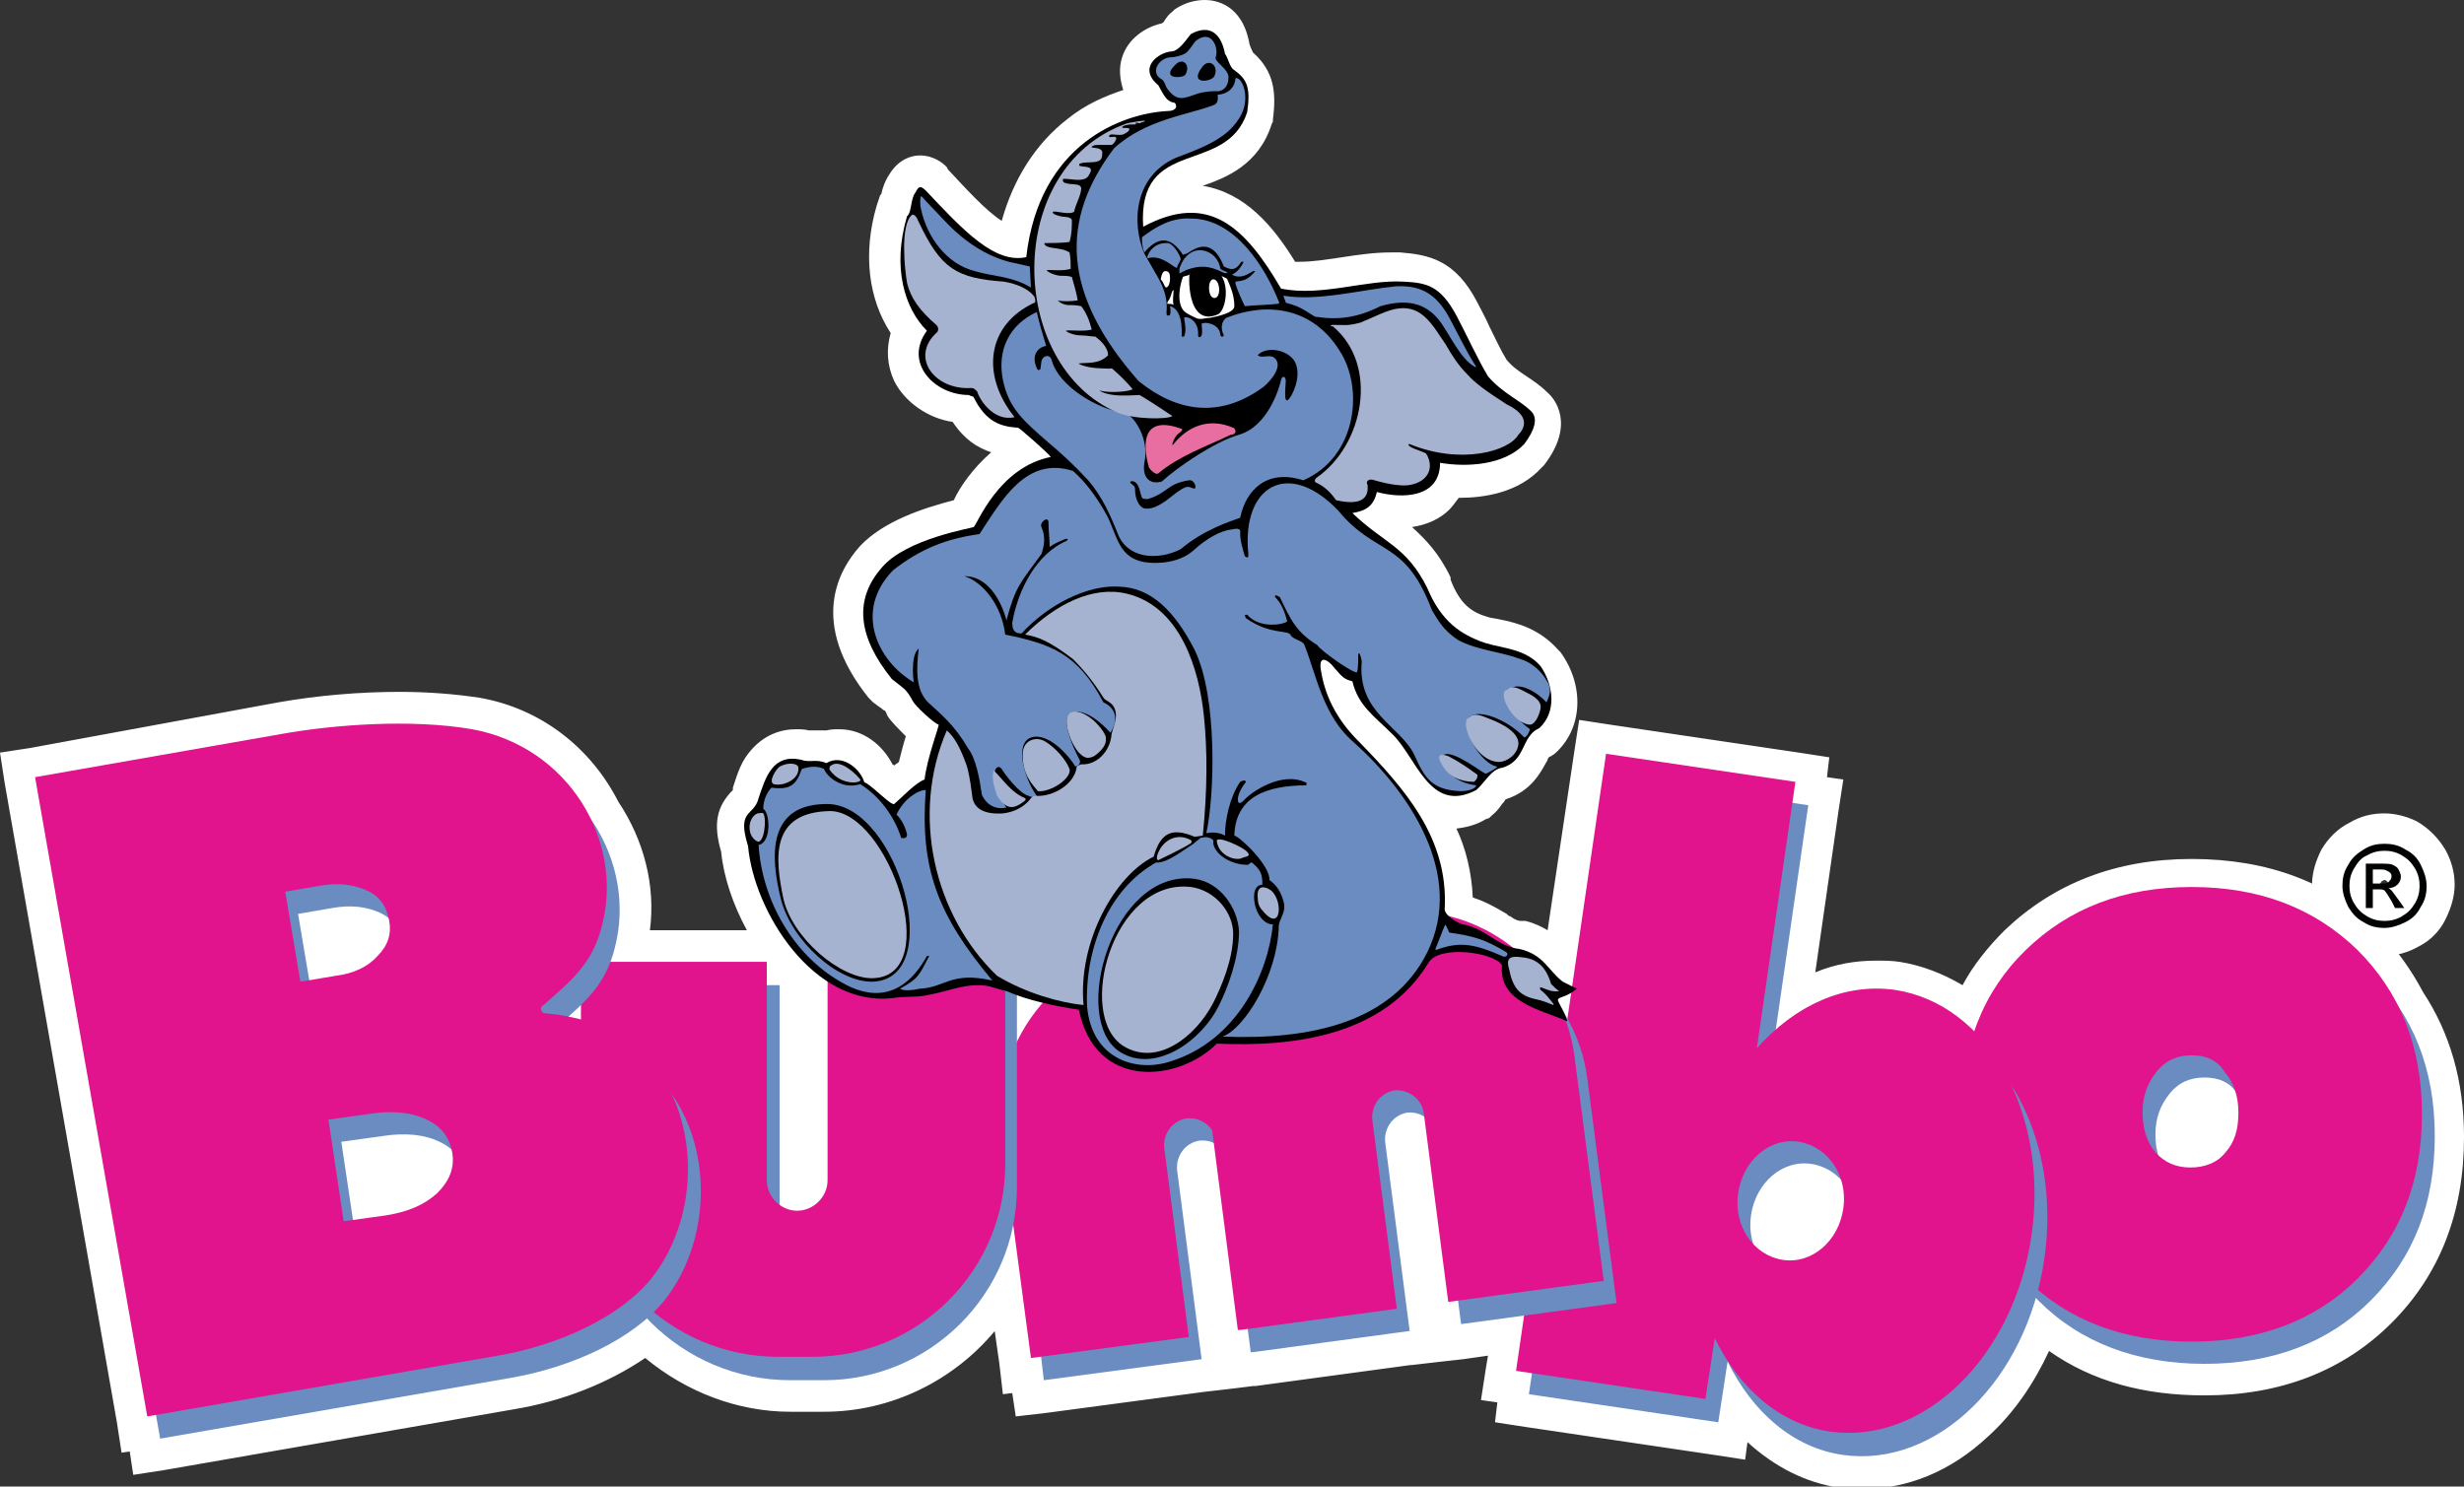 <?xml version="1.0" encoding="utf-8"?>
<!-- Generator: Adobe Illustrator 20.0.0, SVG Export Plug-In . SVG Version: 6.00 Build 0)  -->
<svg version="1.1" id="Layer_1" xmlns="http://www.w3.org/2000/svg" xmlns:xlink="http://www.w3.org/1999/xlink" x="0px" y="0px"
	 viewBox="0 0 210.8 127.2" style="enable-background:new 0 0 210.8 127.2;" xml:space="preserve">
<rect x="0" y="0" width="210.8" height="127.2" fill="#333333" stroke="none"/>
<style type="text/css">
	.st0{fill:#FFFFFF;}
	.st1{fill:#6A8CC0;}
	.st2{fill:#E1138D;}
	.st3{fill:#A6B3D0;}
	.st4{fill:#E86DA1;}
	.st5{fill:#010202;}
</style>
<g>
	<g>
		<g>
			<path class="st0" d="M159.4,125.8c-0.6,0-1.2,0-1.8-0.1c-3.5-0.5-6.6-2.5-8.9-5.6l-0.4,2.9l-18.8-2.8l0.2-1.7l-1.4-0.2l0.6-4.2
				l-5.1,0.7l-0.3-2l-0.8,0.1l-2.2-16.4c0,0,0,0,0,0c-0.5,0.1-0.8,0.5-0.8,1l2.3,17.5l-1.4,0.2l-14.7,1.9l-0.3-2l-0.8,0.1L102.6,99
				c-0.4,0.1-0.7,0.5-0.6,1l2.3,17.5l-16.1,2.1l-0.3-2l-0.8,0.1l-1-7.5c-3.1,5.5-9,9.1-15.5,9.1h-2.9c-4.6,0-9-1.8-12.4-4.9
				c-2.9,2.3-7.1,4-11.6,4.8l-31.2,5.5l-0.3-2l-0.7,0.1L1.5,65.5l22.4-4c1.9-0.3,5.7-0.9,10.2-0.9c2.4,0,4.7,0.2,6.6,0.5
				c4.9,0.9,8.9,3.9,11.1,8.3c2.4,3.4,3.2,7.7,2.3,11.6H66c-1.8-2.7-2.9-5.8-3.2-8.3c-0.7-2.3-0.3-3.2,0.6-4.2
				c0.2-0.2,0.3-0.3,0.3-0.5l0-0.1l0-0.2c0.6-1.7,1.4-4.2,4.2-4.2c0.3,0,0.6,0,0.9,0.1l0.1,0l0.1,0c0,0,0.1,0,0.2,0
				c0.1,0,0.2,0,0.2,0c0.1,0,0.3,0,0.4,0c0.2,0,0.5,0,0.7,0.1c0.3-0.1,0.6-0.2,1-0.2c1.5,0,2.9,1.2,3.4,2.4c0.3,0.2,0.7,0.5,1,0.8
				c0.1,0.1,0.2,0.2,0.3,0.2c0.5-0.4,1-0.9,1.5-1.3c0.2-1,0.5-2.1,0.8-2.9c0-0.1,0.1-0.2,0.1-0.4c-0.8-0.6-1.7-1.5-1.9-2
				c-0.3-0.6-0.4-0.7-0.9-1c-0.2-0.1-0.4-0.3-0.6-0.5L75.4,59l-0.1-0.1c-4.2-5.3-2.7-9.1-0.7-11.3c2-2.2,6.3-3.3,7.9-3.7
				c0,0,0,0,0-0.1c0.6-1.2,2.1-3.9,4.9-5.3c-0.3-0.3-0.7-0.6-0.9-0.8c-1.5-0.2-3-0.7-4.2-2.8c-2-0.1-3.8-1.3-4.7-2.9
				c-0.6-1.2-0.6-2.5,0-3.7c-1.2-1.6-2.9-5-1.4-10.3l0.1-0.5l0.2-0.1c0-0.1,0-0.2,0.1-0.3c0.1-0.5,0.2-1,0.5-1.5c0,0,0,0,0-0.1
				c0.1-0.2,0.6-0.9,1.5-0.9c0.6,0,1.1,0.3,1.3,0.6l0,0l0,0c2.4,2.6,4.7,5,6.5,5.3c0.7-4,2.6-7.2,5.4-9.4c2.2-1.7,4.5-2.4,6.2-2.7
				c0-0.1-0.1-0.2-0.1-0.3c-1.3-1.2-1-2.4-0.9-2.9c0.4-1.2,1.7-2,2.8-2.1c0.1-0.1,0.4-0.4,0.6-0.6c0.2-0.2,0.4-0.4,0.6-0.6l0.1,0
				l0.1,0c0.6-0.4,1.3-0.6,1.9-0.6c0.8,0,2.3,0.4,2.9,2.8c0.1,0.2,0.2,0.5,0.3,0.7c0,0.1,0.1,0.2,0.1,0.3c1.4,1.1,1.8,2.4,1.5,4.7
				l0,0.1l0,0.1c-1,3-3.4,3.9-5.3,4.6c-1.8,0.6-3,1.1-3.4,2.8c0.9-0.3,1.8-0.5,2.7-0.5c3.9,0,6.4,3.1,8.5,6.6c0.4,0,0.8,0.1,1.2,0.1
				c1.3,0,2.6-0.2,3.9-0.4c1.3-0.2,2.6-0.4,3.9-0.4c0.2,0,0.5,0,0.7,0c2.2,0.1,3.9,0.5,5.5,3.6c0.3,0.6,0.6,1.2,1,2
				c0.5,1.1,1.1,2.2,1.6,3.1c0.6,0.7,1.3,1.2,2,1.7c0.5,0.4,1.1,0.7,1.6,1.2c0.6,0.6,1.4,2-0.5,4.5l0,0l0,0
				c-1.7,1.8-4.3,2.2-6.1,2.2c-0.3,0-0.6,0-0.9,0c-0.2,0.7-0.5,1.1-0.9,1.4c-0.8,0.8-2,1.2-3.5,1.2c-0.5,0-0.9,0-1.3-0.1
				c-0.1,0.2-0.3,0.4-0.5,0.6c0.3,0.2,0.6,0.4,0.9,0.7c1.5,1.1,3,2.2,4.3,4.9l0,0l0,0c1,2.6,2.4,3.4,4.1,3.9
				c0.3,0.1,0.7,0.2,1.1,0.3c1.3,0.3,3,0.6,4.3,2.1l0,0l0,0c1.5,2.1,1.8,5.1-0.3,7l-0.1,0.1l-0.2,0.1c-0.3,0.1-0.4,0.4-0.7,0.9
				c-0.4,0.8-1,2-2.7,2.6l-0.1,0h-0.1c-0.2,0.1-0.5,0.5-0.7,0.7c-0.2,0.3-0.5,0.6-0.8,0.8l-0.1,0.1l-0.1,0.1
				c-0.8,0.4-1.7,0.7-2.4,0.7c-0.7,0-1.3-0.2-1.9-0.5c1.6,2.5,2.6,5.3,2.5,8.6c0,0,0.1,0.1,0.2,0.1c0.3,0.1,0.7,0.2,1,0.3
				c1,0.3,1.7,0.7,2.3,1.1l0.1,0.1c0.1,0,0.2,0.1,0.3,0.2c0.5,0.3,0.9,0.5,1.4,0.6h0.1l0.1,0c1.7,0.4,2.5,1.3,3.2,2l2.8-19.2
				l18.8,2.8l-0.2,1.7l1.4,0.2l-2.6,17.6c2.2-1.2,4.5-1.9,6.8-1.9c0.6,0,1.2,0,1.8,0.1c2.2,0.3,4.2,1.2,6,2.6c1-2.1,2.3-4,4-5.7
				c3.9-3.8,8.9-5.8,15.1-5.8c6.1,0,11.2,1.9,15.1,5.8c1.5,1.5,2.7,3.1,3.6,5c2.2,3.3,3.3,7.3,3.3,11.8c0,6.1-2,11.1-5.8,15
				s-8.9,5.8-15.1,5.8c-5.5,0-10.1-1.5-13.8-4.6C171.9,120.8,165.8,125.8,159.4,125.8z M68,102.3c0.1,0,0.1,0,0.2,0
				c0.7,0,1.3-0.6,1.3-1.3V84.8c-0.5-0.4-1-0.8-1.5-1.3L68,102.3L68,102.3z M67.5,83c-0.2-0.2-0.4-0.4-0.6-0.7V83H67.5z"/>
			<path class="st0" d="M103.1,2.6c0.9,0,1.4,0.9,1.7,2.1c0.3,0.4,0.4,1.2,0.8,1.4c1.1,0.8,1.4,1.5,1.1,3.6c-1.8,5.5-9.4,2-8.9,9.8
				c1.5-0.8,2.9-1.2,4.1-1.2c3.2,0,5.5,2.7,7.7,6.5c0.7,0.1,1.3,0.2,2,0.2c2.7,0,5.4-0.8,7.8-0.8c0.2,0,0.4,0,0.6,0
				c1.9,0.1,3.1,0.3,4.5,2.9c0.8,1.5,1.8,3.7,2.7,5.2c1.3,1.5,2.7,2,3.7,3c0.6,0.6,0.3,1.6-0.6,2.8c-1.2,1.3-3.3,1.8-5.2,1.8
				c-0.7,0-1.4,0-2-0.1c0,2.1-1.6,2.8-3.3,2.8c-0.7,0-1.5-0.1-2.1-0.3c-0.3,1.2-0.9,1.6-2.1,1.8c2.7,2.6,4.6,2.8,6.4,6.4
				c1.2,2.9,2.9,4,4.9,4.7c1.6,0.5,3.5,0.5,4.8,2c1.1,1.6,1.4,3.9-0.1,5.3c-1.6,0.7-1.1,2.8-3.2,3.4c-0.9,0.1-1.5,1.3-2.2,1.9
				c-0.7,0.4-1.3,0.5-1.8,0.5c-2.6,0-3.6-3.6-5.4-5.3c-1.5-1.5-2.9-2.4-3.4-4.5c-0.7-0.2-0.8-0.3-1.5-1.1c-0.3-0.4-0.7-0.7-0.9-0.7
				c-0.2,0-0.3,0.2-0.2,0.8c0.3,2,1.2,4.1,3.2,6.1c4,4.1,7.7,8.3,7.4,14.3c0,0.4,0.4,0.8,0.9,1.1c0.4,0.1,0.7,0.2,1.1,0.4
				c0.9,0.2,1.5,0.7,2.2,1.1c0.1,0,0.2,0.1,0.2,0.1c0.6,0.4,1.2,0.7,2,0.8c2.1,0.5,2.4,1.8,3.7,2.8c0.2,0.1,0.5,0.3,0.8,0.4l2.9-20
				l16.2,2.4l-0.2,1.7l1.4,0.2L152,88.1c2.5-2.2,5.5-3.4,8.5-3.4c0.5,0,1.1,0,1.6,0.1c2.6,0.4,4.9,1.6,6.8,3.5c0.9-2.7,2.4-5,4.4-7
				c3.6-3.6,8.4-5.4,14.2-5.4c5.8,0,10.5,1.8,14.2,5.4c1.4,1.4,2.6,3,3.4,4.7c2.1,3.1,3.1,6.8,3.1,11.1c0,5.8-1.8,10.4-5.5,14.1
				c-3.6,3.6-8.4,5.4-14.2,5.4c-5.8,0-10.6-1.8-14.2-5.4c-0.1-0.1-0.1-0.1-0.2-0.2c-2.3,8-8.3,13.5-14.8,13.5c-0.5,0-1.1,0-1.6-0.1
				c-4.2-0.6-7.7-3.5-9.7-7.7c0-0.1-0.1-0.2-0.2-0.3l-0.7,5.1l-16.2-2.4l0.2-1.7l-1.4-0.2l0.7-4.6l-5.5,0.7l-0.3-2l-0.8,0.1
				l-2.1-15.9c-0.3-0.2-0.7-0.3-1.1-0.3c-0.1,0-0.2,0-0.3,0c-1.2,0.1-2,1.3-1.9,2.5l2.1,16.2h-0.1l-13.3,1.8l-0.2,0l-0.3-2l-0.7,0.1
				l-0.2,0l-2.1-16c-0.3-0.1-0.6-0.2-0.9-0.2c-0.1,0-0.2,0-0.3,0c-1.2,0.1-2,1.3-1.9,2.5l2.1,16.2l-13.5,1.8l-0.3-2l-0.8,0.1
				l-1.5-11.3c-1.6,7.5-8.2,13.1-16.1,13.1h-2.9c-4.8,0-9.2-2.1-12.3-5.4c-2.9,2.6-7.4,4.5-11.8,5.3l-29.9,5.2l-0.3-2l-0.7,0.1
				L3,66.5l21.1-3.7c2.8-0.5,6.4-0.9,9.9-0.9c2.2,0,4.4,0.1,6.3,0.5c4.7,0.8,8.3,3.9,10.2,7.7c2.2,3.2,3,7.2,2.1,11
				c-0.1,0.4-0.2,0.9-0.4,1.3h13.5v1.9h1.1v18.7c0,0.1,0,0.1,0,0.2c0.4,0.3,0.9,0.5,1.5,0.5l0,0c1.4,0,2.6-1.2,2.6-2.6v-17
				c-3.9-2.5-6.4-7.7-6.8-11.6c-1-3.2,0.5-2.5,0.9-4.1c0.5-1.6,1.1-3.4,3-3.4c0.2,0,0.4,0,0.6,0.1c0.2,0.1,0.5,0.1,0.7,0.1
				s0.4,0,0.7,0c0.2,0,0.5,0,0.8,0.1c0.3-0.2,0.6-0.2,0.9-0.2c1,0,2,0.9,2.3,1.8c0,0.1,0.1,0.2,0.2,0.2c0.8,0.5,2.1,1.8,2.4,1.8
				c0,0,0,0,0,0c0.7-0.6,1.8-1.8,2.6-2.1c0.2-1.8,1.3-4.7,1.2-4.7c-0.4-0.1-2-1.6-2.2-2c-0.6-1.1-0.7-1-1.8-1.9
				c-2.9-3.6-3.3-6.8-0.8-9.6c2.1-2.4,7.6-3.3,7.8-3.4c0.3-0.2,2.1-5.1,6.6-6c-0.3-0.4-2.7-2.5-2.8-2.5c-1.4-0.1-2.7-0.4-3.8-2.6
				c0-0.1-0.3-0.1-0.4-0.2h0c-3,0-5.6-2.8-3.5-5.5c-1.9-1.9-3-5.4-1.7-9.8c0.4-0.3,0.3-1.5,0.7-2c0.1-0.2,0.2-0.5,0.4-0.5
				c0.1,0,0.3,0.1,0.5,0.3c2.8,3,5.3,5.7,7.7,5.7c0.3,0,0.5,0,0.8-0.1C88.9,12.3,96,9.7,100,9.5c0,0,0,0,0,0c0.6,0,0.8-0.3,0.7-0.5
				c0-0.1-0.1-0.2-0.1-0.2c-0.7-0.1-0.9-0.6-1.4-1.5c-1.8-1.5,0-2.8,1.1-2.9c0.7,0,1.4-1.2,1.7-1.5C102.4,2.7,102.8,2.6,103.1,2.6
				 M134.1,87.4l0.3-2.5c-0.6,0.4-1,0.4-1.1,0.6C133.3,85.8,133.8,86.3,134.1,87.4 M87.1,89.1c0.6-1.2,1.3-2.3,2.2-3.3
				c-0.7-0.2-1.5-0.4-2.2-0.7V89.1 M49.8,87.3v-1.4c-0.4,0.4-0.8,0.8-1.2,1.2C49,87.1,49.4,87.2,49.8,87.3 M134.1,87.6l0-0.2
				c0,0-0.1,0-0.2-0.1C134,87.4,134,87.5,134.1,87.6 M103.1,0L103.1,0c-0.8,0-1.7,0.2-2.6,0.8l-0.1,0.1L100.3,1
				c-0.3,0.2-0.5,0.5-0.7,0.8c0,0.1-0.1,0.1-0.2,0.2c-1.4,0.3-2.9,1.3-3.4,2.9c-0.3,0.9-0.2,1.9,0.1,2.8c-1.5,0.5-3.2,1.2-4.8,2.5
				c-2.7,2.1-4.6,5.1-5.6,8.7c-1.4-0.9-3.1-2.8-4.6-4.4L81,14.3l-0.1-0.1c-0.2-0.2-1-0.9-2.2-0.9c-0.7,0-1.8,0.3-2.6,1.6l0,0
				c-0.4,0.6-0.6,1.2-0.7,1.7l-0.1,0.1L75,17.6c-1.2,4.1-0.7,8,1.2,10.9c-0.4,1.4-0.3,2.8,0.3,4.1c0.9,1.8,2.9,3.2,5,3.5
				c1,1.5,2.1,2.2,3.3,2.6c-1.6,1.4-2.7,3-3.2,4.1c-2.7,0.7-6,1.8-8,3.9c-1.9,2.1-4.4,6.6,0.7,13l0.2,0.2l0.2,0.2
				c0.3,0.2,0.5,0.4,0.7,0.5c0.1,0.1,0.2,0.2,0.3,0.2c0,0,0.1,0.1,0.2,0.4c0.2,0.4,0.9,1.1,1.6,1.8c-0.2,0.6-0.4,1.4-0.6,2.2
				c-0.1,0.1-0.3,0.2-0.4,0.3c-0.1-0.1-0.2-0.1-0.2-0.2c-0.8-1.5-2.4-2.9-4.5-2.9c-0.4,0-0.7,0-1.1,0.1c-0.2,0-0.4,0-0.6,0
				c-0.2,0-0.4,0-0.5,0h0l-0.1,0l-0.3,0c-0.4-0.1-0.7-0.1-1.1-0.1c-1.2,0-2.8,0.4-4.1,2.1c-0.7,0.9-1,2-1.3,2.9l0,0.1l0,0.1l0,0l0,0
				c-1.4,1.4-1.7,2.9-1,5.3c0.2,2.1,1,4.5,2.2,6.7h-8.3c0.5-3.8-0.5-7.7-2.7-11c-2.4-4.7-6.7-8-11.9-8.9c-2-0.3-4.3-0.5-6.8-0.5
				c-3.4,0-7,0.3-10.4,0.9L2.6,64L0,64.4L0.4,67l9.6,54.7l0.4,2.6l0.7-0.1l0.3,2l2.6-0.4l29.9-5.2c4.3-0.7,8.2-2.3,11.3-4.4
				c3.5,2.9,7.9,4.6,12.4,4.6h2.9c5.8,0,11.1-2.7,14.6-6.9l0.4,2.8l0.3,2.6l0.8-0.1l0.3,2l2.6-0.3l13.5-1.8l2.6-0.3l0,0l1.6-0.2
				l0.2,0l13.3-1.8h0.1l2.6-0.3l0,0l1.8-0.2l2.1-0.3l-0.2,1.2l-0.4,2.6l1.4,0.2l-0.2,1.7l2.6,0.4l16.2,2.4l2.6,0.4l0.2-1.5
				c2.3,2.1,5,3.5,7.9,3.9c0.7,0.1,1.3,0.1,2,0.1c3.8,0,7.5-1.5,10.7-4.5c2.2-2,3.9-4.5,5.2-7.3c3.7,2.6,8.1,3.8,13.3,3.8
				c6.5,0,11.9-2.1,16-6.2c4.1-4.1,6.2-9.4,6.2-15.9c0-4.8-1.2-8.9-3.5-12.4c-1-1.9-2.3-3.7-3.8-5.3c-4.1-4.1-9.5-6.1-16-6.1
				c-6.5,0-11.8,2.1-16,6.1c-1.4,1.4-2.7,3-3.6,4.7c-1.7-1-3.5-1.7-5.4-2c-0.7-0.1-1.3-0.1-2-0.1c-1.8,0-3.5,0.3-5.2,1l2-13.9
				l0.4-2.6l-1.4-0.2l0.2-1.7l-2.6-0.4l-16.2-2.4l-2.6-0.4l-0.4,2.6l-2.3,15.4c-0.5-0.3-1.1-0.6-1.9-0.8l-0.2,0l-0.2,0
				c-0.2,0-0.5-0.1-0.9-0.4c-0.1,0-0.2-0.1-0.2-0.1l-0.1-0.1c-0.7-0.4-1.5-0.9-2.6-1.3c-0.1,0-0.2-0.1-0.3-0.1
				c-0.1-2.2-0.6-4.2-1.4-5.9c0.8-0.1,1.7-0.3,2.5-0.8l0.3-0.1l0.2-0.2c0.4-0.3,0.7-0.7,0.9-1c0.1-0.1,0.2-0.2,0.3-0.4
				c2.2-0.7,3-2.3,3.5-3.2c0.1-0.1,0.1-0.3,0.2-0.4l0.2-0.1l0.3-0.2c2.4-2.1,2.6-5.8,0.5-8.7l-0.1-0.1l-0.1-0.1
				c-1.6-1.8-3.5-2.3-5-2.6c-0.4-0.1-0.7-0.1-1-0.2c-1.4-0.4-2.4-1.1-3.2-3.2l0-0.1l0-0.1c-1-2.1-2.2-3.3-3.3-4.3
				c1.3-0.2,2.4-0.7,3.2-1.5c0.2-0.2,0.5-0.6,0.8-1c0,0,0,0,0,0c2.1,0,5.1-0.4,7.1-2.6l0.1-0.1l0.1-0.1c2.7-3.5,0.9-5.7,0.3-6.2
				c-0.6-0.6-1.2-1-1.8-1.4c-0.6-0.4-1.2-0.8-1.7-1.4c-0.5-0.8-1-1.9-1.5-2.9c-0.3-0.7-0.7-1.4-1-2c-1.9-3.7-4.2-4.1-6.6-4.3
				c-0.2,0-0.5,0-0.8,0c-1.4,0-2.8,0.2-4.1,0.4c-1.3,0.2-2.6,0.4-3.7,0.4c-0.1,0-0.3,0-0.4,0c-1.9-3.1-4.3-5.9-7.9-6.5
				c2-0.7,4.8-1.8,5.9-5.3l0.1-0.2l0-0.2c0.3-2.3,0.1-4.1-1.7-5.7c-0.1-0.2-0.2-0.4-0.3-0.7C106.3,0.3,103.9,0,103.1,0L103.1,0
				L103.1,0z"/>
		</g>
		<g>
			<path class="st0" d="M204,80.6c-0.8,0-1.7-0.2-2.4-0.6c-0.8-0.4-1.4-1-1.8-1.8c-0.4-0.8-0.6-1.6-0.6-2.4s0.2-1.7,0.6-2.4
				c0.4-0.8,1.1-1.4,1.9-1.8c0.8-0.4,1.6-0.6,2.4-0.6s1.6,0.2,2.4,0.6c0.8,0.4,1.4,1,1.9,1.8c0.4,0.8,0.6,1.6,0.6,2.4
				c0,0.8-0.2,1.6-0.6,2.4c-0.4,0.8-1,1.4-1.8,1.8C205.6,80.4,204.8,80.6,204,80.6z M204,74.1c-0.3,0-0.6,0.1-0.8,0.2
				s-0.4,0.3-0.6,0.6c-0.1,0.3-0.2,0.6-0.2,0.9c0,0.3,0.1,0.6,0.2,0.8c0.1,0.3,0.3,0.4,0.6,0.6c0.3,0.1,0.6,0.2,0.8,0.2
				c0.3,0,0.6-0.1,0.8-0.2c0.3-0.1,0.4-0.3,0.6-0.6c0.1-0.3,0.2-0.6,0.2-0.8c0-0.3-0.1-0.6-0.2-0.9c-0.1-0.3-0.3-0.4-0.6-0.6
				C204.5,74.1,204.3,74.1,204,74.1z"/>
			<path class="st0" d="M204,72.2c0.6,0,1.2,0.1,1.8,0.5c0.6,0.3,1,0.7,1.3,1.3c0.3,0.6,0.5,1.2,0.5,1.8s-0.1,1.2-0.5,1.8
				c-0.3,0.6-0.7,1-1.3,1.3c-0.6,0.3-1.2,0.5-1.8,0.5s-1.2-0.1-1.8-0.5c-0.6-0.3-1-0.8-1.3-1.3c-0.3-0.6-0.5-1.2-0.5-1.8
				s0.1-1.2,0.5-1.8c0.3-0.6,0.8-1,1.3-1.3C202.8,72.3,203.4,72.2,204,72.2 M204,78.7c0.5,0,1-0.1,1.5-0.4c0.5-0.3,0.8-0.6,1.1-1.1
				c0.3-0.5,0.4-1,0.4-1.5s-0.1-1-0.4-1.5c-0.3-0.5-0.6-0.8-1.1-1.1c-0.5-0.2-1-0.4-1.5-0.4s-1,0.1-1.5,0.4
				c-0.5,0.2-0.8,0.6-1.1,1.1c-0.3,0.5-0.4,1-0.4,1.5s0.1,1,0.4,1.5c0.3,0.5,0.6,0.8,1.1,1.1C203,78.6,203.5,78.7,204,78.7
				 M204,69.6c-1,0-2,0.2-3,0.8c-1,0.5-1.8,1.3-2.4,2.3c-0.5,1-0.8,2-0.8,3c0,1.1,0.3,2.1,0.8,3c0.5,1,1.3,1.8,2.3,2.3
				c0.9,0.5,2,0.8,3,0.8c1.1,0,2.1-0.3,3-0.8c1-0.5,1.8-1.3,2.3-2.3c0.5-1,0.8-2,0.8-3c0-1.1-0.3-2.1-0.8-3c-0.6-1-1.4-1.8-2.4-2.4
				C206,69.9,205,69.6,204,69.6L204,69.6z M204,76.1c0,0-0.1,0-0.2-0.1c0,0-0.1,0-0.1-0.1c0-0.1-0.1-0.2-0.1-0.2c0,0,0-0.1,0.1-0.2
				c0,0,0-0.1,0.1-0.1c0.1-0.1,0.2-0.1,0.2-0.1c0,0,0.1,0,0.2,0.1c0,0,0,0,0.1,0.1c0.1,0.1,0.1,0.2,0.1,0.2c0,0,0,0.1-0.1,0.2
				c0,0,0,0.1-0.1,0.1C204.1,76.1,204,76.1,204,76.1L204,76.1z"/>
		</g>
	</g>
	<path class="st1" d="M168.9,97.2c0-5.7,1.8-10.4,5.5-14s8.4-5.4,14.2-5.4c5.8,0,10.5,1.8,14.2,5.4c3.6,3.6,5.5,8.2,5.5,14
		c0,5.8-1.8,10.4-5.5,14.1c-3.6,3.6-8.4,5.4-14.2,5.4c-5.8,0-10.6-1.8-14.2-5.4C170.7,107.6,168.9,102.9,168.9,97.2L168.9,97.2z
		 M188.6,92.2c-1.2,0-2.2,0.4-3,1.4s-1.2,2.1-1.2,3.5s0.4,2.6,1.1,3.4c0.8,0.9,1.8,1.3,3,1.3c1.2,0,2.3-0.4,3-1.3
		c0.8-0.9,1.1-2,1.1-3.4c0-1.4-0.4-2.6-1.2-3.5C190.8,92.6,189.8,92.2,188.6,92.2z"/>
	<path class="st2" d="M167.8,95.3c0-5.7,1.8-10.4,5.5-14s8.4-5.4,14.2-5.4c5.8,0,10.5,1.8,14.2,5.4c3.6,3.6,5.5,8.2,5.5,14
		c0,5.8-1.8,10.4-5.5,14.1c-3.6,3.6-8.4,5.4-14.2,5.4c-5.8,0-10.6-1.8-14.2-5.4C169.6,105.7,167.8,101,167.8,95.3L167.8,95.3z
		 M187.5,90.3c-1.2,0-2.2,0.4-3,1.4s-1.2,2.1-1.2,3.5c0,1.4,0.4,2.6,1.1,3.4c0.8,0.9,1.8,1.3,3,1.3c1.2,0,2.3-0.4,3-1.3
		c0.8-0.9,1.1-2,1.1-3.4c0-1.4-0.4-2.6-1.2-3.5C189.7,90.7,188.7,90.3,187.5,90.3z"/>
	<path class="st1" d="M163.2,86.7c8,1.2,13.2,10.6,11.7,21c-1.5,10.4-9.2,17.9-17.2,16.8c-4.3-0.6-7.8-3.7-9.9-8l-0.8,5.2l-16.2-2.4
		l7.7-52.8l16.2,2.4l-3.3,22.8C154.7,87.9,158.9,86,163.2,86.7L163.2,86.7z M155,99.6c-2.5-0.4-4.8,1.6-5.2,4.4
		c-0.4,2.8,1.3,5.3,3.8,5.7c2.5,0.4,4.8-1.6,5.2-4.4C159.2,102.5,157.5,100,155,99.6z"/>
	<path class="st2" d="M162.1,84.7c8,1.2,13.2,10.6,11.7,21c-1.5,10.4-9.2,17.9-17.2,16.8c-4.3-0.6-7.8-3.7-9.9-8l-0.8,5.2l-16.2-2.4
		l7.7-52.8l16.2,2.4l-3.3,22.8C153.6,86,157.8,84.1,162.1,84.7L162.1,84.7z M153.9,97.7c-2.5-0.4-4.8,1.6-5.2,4.4
		c-0.4,2.8,1.3,5.3,3.8,5.7c2.5,0.4,4.8-1.6,5.2-4.4C158.1,100.6,156.4,98.1,153.9,97.7z"/>
	<path class="st1" d="M89.3,118.1l13.5-1.8l-2.1-16.2c-0.1-1.2,0.7-2.3,1.9-2.5l0,0c0.9-0.1,1.7,0.3,2.2,1l2.2,17.1l0.2,0l13.3-1.8
		h0.1l-2.1-16.2c-0.1-1.2,0.7-2.3,1.9-2.5l0,0c1.2-0.1,2.3,0.7,2.5,1.9l2.1,16.2l13.3-1.8l-2.5-19.2c-1-7.8-8.2-13.3-15.9-12.3
		l-2.6,0.3c-2.8,0.4-5.3,1.5-7.3,3.2c-2.4-1.1-5-1.6-7.8-1.2l-2.6,0.3c-7.9,1-13.6,8.4-12.5,16.4L89.3,118.1z"/>
	<path class="st2" d="M88.2,116.2l13.5-1.8l-2.1-16.2c-0.1-1.2,0.7-2.3,1.9-2.5l0,0c0.9-0.1,1.7,0.3,2.2,1l2.2,17.1l0.2,0l13.3-1.8
		h0.1l-2.1-16.2c-0.1-1.2,0.7-2.3,1.9-2.5l0,0c1.2-0.1,2.3,0.7,2.5,1.9l2.1,16.2l13.3-1.8l-2.5-19.2c-1-7.8-8.2-13.3-15.9-12.3
		l-2.6,0.3c-2.8,0.4-5.3,1.5-7.3,3.2c-2.4-1.1-5-1.6-7.8-1.2L98.2,81c-7.9,1-13.6,8.4-12.5,16.4L88.2,116.2z"/>
	<path class="st1" d="M50.9,84.3h15.8v18.7c0,1.4,1.2,2.6,2.6,2.6l0,0c1.4,0,2.6-1.2,2.6-2.6V84.3h15.1v17.3
		c0,9.1-7.4,16.5-16.5,16.5h-2.9c-9.3,0-16.9-7.6-16.9-16.9V84.3z"/>
	<path class="st2" d="M49.8,82.3h15.8V101c0,1.4,1.2,2.6,2.6,2.6l0,0c1.4,0,2.6-1.2,2.6-2.6V82.3H86v17.3c0,9.1-7.4,16.5-16.5,16.5
		h-2.9c-9.3,0-16.9-7.6-16.9-16.9V82.3z"/>
	<path class="st1" d="M13.7,123.1L4.1,68.4l21.1-3.7c4.5-0.8,11.1-1.3,16.3-0.4c8.2,1.5,13,9.5,11.1,16.8c-0.8,3.2-2.5,4.6-5,6.8
		c-0.4,0.2-0.2,0.7,0.1,0.7c0,0,1.7,0.1,3.7,0.7c9.2,2.7,10.9,15,5.5,21.9c-2.7,3.4-8,5.8-13.2,6.7L13.7,123.1L13.7,123.1z
		 M25.5,78.2l1.3,7.7l3-0.5c1.6-0.2,2.8-0.8,3.6-1.7c0.9-0.9,1.2-1.9,1-3c-0.2-1.2-0.8-2.1-1.9-2.6c-1.1-0.5-2.4-0.7-4.1-0.4
		L25.5,78.2L25.5,78.2z M29.2,97.7l1.3,8.7l3.6-0.5c1.9-0.3,3.3-0.9,4.4-1.9c1-1,1.5-2.1,1.3-3.4c-0.2-1.3-0.9-2.3-2.2-2.9
		c-1.2-0.6-2.9-0.8-4.8-0.5L29.2,97.7z"/>
	<path class="st2" d="M12.6,121.2L3,66.5l21.1-3.7c4.5-0.8,11.1-1.3,16.3-0.4c8.2,1.5,13,9.5,11.1,16.8c-0.8,3.2-2.5,4.6-5,6.8
		c-0.4,0.2-0.2,0.7,0.1,0.7c0,0,1.7,0.1,3.7,0.7c9.2,2.7,10.9,15,5.5,21.9c-2.7,3.4-8,5.8-13.2,6.7L12.6,121.2L12.6,121.2z
		 M24.4,76.3l1.3,7.7l3-0.5c1.6-0.2,2.8-0.8,3.6-1.7c0.9-0.9,1.2-1.9,1-3c-0.2-1.2-0.8-2.1-1.9-2.6c-1.1-0.5-2.4-0.7-4.1-0.4
		L24.4,76.3L24.4,76.3z M28.1,95.8l1.3,8.7l3.6-0.5c1.9-0.3,3.3-0.9,4.4-1.9c1-1,1.5-2.1,1.3-3.4c-0.2-1.3-0.9-2.3-2.2-2.9
		c-1.2-0.6-2.9-0.8-4.8-0.5L28.1,95.8z"/>
	<g>
		<path d="M104.8,4.6c0.3,0.4,0.4,1.2,0.8,1.4c1.1,0.8,1.4,1.5,1.1,3.6c-1.8,5.5-9.4,2-8.9,9.8c5.6-3,8.7,0,11.8,5.3
			c3.5,0.7,7.3-0.8,10.5-0.6c1.9,0.1,3.1,0.3,4.5,2.9c0.8,1.5,1.8,3.7,2.7,5.2c1.3,1.5,2.7,2,3.7,3c0.6,0.6,0.3,1.6-0.6,2.8
			c-1.7,1.8-4.9,2-7.2,1.6c0,3-3.2,3.1-5.4,2.5c-0.3,1.2-0.9,1.6-2.1,1.8c2.7,2.6,4.6,2.8,6.4,6.4c1.2,2.9,2.9,4,4.9,4.7
			c1.6,0.5,3.5,0.5,4.8,2c1.1,1.6,1.4,3.9-0.1,5.3c-1.6,0.7-1.1,2.8-3.2,3.4c-0.9,0.1-1.5,1.3-2.2,1.9c-4,2.1-5.1-2.8-7.2-4.8
			c-1.5-1.5-2.9-2.4-3.4-4.5c-0.7-0.2-0.8-0.3-1.5-1.1c-0.6-0.8-1.4-1.2-1.2,0.1c0.3,2,1.2,4.1,3.2,6.1c4,4.1,7.7,8.3,7.4,14.3
			c-0.1,0.6,1.1,1.3,1.6,1.4c2,0.4,2.9,1.9,4.8,2.1c2.1,0.5,2.4,1.8,3.7,2.8c0.4,0.2,0.8,0.4,1.2,0.6c-0.8,0.7-1.5,0.7-1.6,0.9
			c-0.1,0.2,0.4,0.7,0.8,1.9c-2.2-1-5.9-1.6-5.6-4.8c-0.6-1.1-5.4-1.8-6.3-0.2c-3.8,6.2-11.4,7.2-18.1,6.9c-3.3,3.3-10.4,4-11.8-2.9
			c-2-0.3-4.4-0.8-6.2-1.6c-1.3-0.3-1.4-0.5-2.5-0.5c-1.3,0-2.5,0.5-4,0.8c-1.3,0.3-1.9,0.1-3.2,0.3c-6.8,0.8-11.9-7.4-12.4-13
			c-1-3.2,0.5-2.5,0.9-4.1c0.6-1.8,1.2-3.8,3.6-3.3c0.8,0.3,1.3-0.1,2.2,0.3c1.3-0.8,2.8,0.4,3.2,1.5c0,0.1,0.1,0.2,0.2,0.2
			c0.8,0.5,2.1,1.9,2.4,1.8c0.7-0.6,1.8-1.8,2.6-2.1c0.2-1.8,1.3-4.7,1.2-4.7c-0.4-0.1-2-1.6-2.2-2c-0.6-1.1-0.7-1-1.8-1.9
			c-2.9-3.6-3.3-6.8-0.8-9.6c2.1-2.4,7.6-3.3,7.8-3.4c0.3-0.2,2.1-5.1,6.6-6c-0.3-0.4-2.7-2.5-2.8-2.5c-1.4-0.1-2.7-0.4-3.8-2.6
			c0-0.1-0.3-0.1-0.4-0.2c-3,0-5.6-2.8-3.6-5.5c-1.9-1.9-3-5.4-1.7-9.8c0.4-0.3,0.3-1.5,0.7-2c0.2-0.3,0.3-0.8,0.9-0.2
			c3.2,3.4,5.9,6.3,8.6,5.7C88.9,12.3,96,9.7,99.9,9.5c0.6,0,0.8-0.3,0.7-0.5c0-0.1-0.1-0.2-0.1-0.2c-0.7-0.1-0.9-0.6-1.4-1.5
			c-1.8-1.5,0-2.8,1.1-2.9c0.7,0,1.4-1.2,1.7-1.5C103.6,2,104.5,3,104.8,4.6z"/>
		<path class="st1" d="M79.3,17.3c1,1,1.8,2,2.9,2.9c1.2,1,2.6,1.8,4.1,2.2l1.8,0.4l0.1,1.8c-1.7-1-3.1-0.9-4.8-1.4
			c-2.4-0.6-4.1-2.9-4.6-5.3c-0.1-0.3-0.1-1,0-1.1C78.8,16.7,79.2,17.2,79.3,17.3z"/>
		<path class="st1" d="M88.7,26.7c-2.4,1.1-3.4,3.3-2.9,5.8c0.5,2.5,1.9,3.6,3.7,5.2c1.2,1,2.4,2.1,3.6,3.4c1.2,1.4,1.9,3,2.5,4.5
			C96.4,47.8,99,48,101,47c2-1.7,4.3-2.4,5.1-2.7c0.5-2.4,2.3-4.2,5.4-3.2c4.6-2,5.2-7.9,3.1-11.1c-2.3-3.7-6.2-4.2-9.7-2.8
			c-0.4,0.3-0.5,0.9-0.2,1.5c-0.1,0.2-0.3,0.1-0.3-0.1c-0.1-0.9-1.3-1.1-1.6-0.9c0,0.2,0.1,0.7,0,1c-0.1,0.2-0.3,0.2-0.3,0
			c0.1-1.4-1.1-1.7-1.2-1.5c0.1,0.6,0.2,1.1,0,1.6c-0.3,0-0.2,0-0.2-0.1c0-0.7,0-1.3-0.3-1.9c-0.1-0.2-0.3-0.5-0.7-0.6
			c0,0.1,0.1,0.5,0,0.7c0,0.1-0.1,0.1-0.2,0.1c-0.1,0-0.1-0.1-0.1-0.3c0.1-1.1-0.2-2-0.7-2.9c-0.4-0.7-0.8-1.4-1.2-2.1
			c-1.1-2.6-0.9-6.6,2.7-8.2c2.7-1,4.6-1.8,5.6-3.7c0.8-1.6,0-3.3-0.5-3.1c-0.1,1.2-1.2,1.4-1.5,1.4c-0.1,0,0.2,0.7-0.4,0.9
			c-2,0.8-5.8,1.2-8.5,3.7c-4.6,6.1-4.5,12.4,2.1,19.9c3.2,2.6,6.9,3.3,10.7,0.5c0.5-0.4,1.8-1.8,0.9-2.5c-0.4-0.3-1.1,0.1-1.4-0.2
			c0.6-0.7,2.2-0.6,3,0.3c0.6,0.7,0.5,2-0.1,3.1c-0.8,1.4-0.5-0.8-0.5-1.2c0-0.4-0.3-0.5-0.4-0.1c-0.2,0.9-1.2,4-3.6,4.7
			c-2.1,0.6-5.3,2.8-6.6,4c-1,0.3-1.7-0.3-1.5-1.6c0.5-2.2-1.1-4.3-1.8-4.3C93.8,35,90.6,33,90,30.9c-0.1-0.4-0.3-0.5-0.6-0.4
			c-0.4,0.2-0.3,0.7-0.4,1.1c-0.2,0.1-0.2,0.1-0.3-0.1c-0.5-1.1,0.1-1.8,0.8-1.9C89.2,28.6,88.9,27.6,88.7,26.7z"/>
		<path class="st1" d="M109.8,25.3c2.9,0.5,6.6-0.5,9.6-0.8c2-0.1,3.4,0.5,4.6,2.7c0.7,1.3,1.4,2.8,2.3,4.2c0,0,0,0-0.1,0
			c-1.2-0.6-2.2-2.8-3-3.9c-1.3-1.7-3-1.9-5.1-1.3c-2,1-3.6,1.2-5.6,0.9c-1.4-0.9-1.5-0.9-2.5-1.2C110,25.8,109.8,25.4,109.8,25.3z"
			/>
		<path class="st1" d="M121,64.6c-1.2-2.5-4.9-3.6-4.5-8c0-0.1-0.2-1-0.3-0.6c0,0.3,0,1.3-0.1,1.5c-0.1,0.3-3.1-1.8-3.4-2.3
			c-1.8-1.1-2.3-2.2-3.2-4.1c-0.3-0.2-0.5-0.2-0.4,0c0.5,0.5,0.8,1.2,1,2c0.3,0.2-2.2,0.9-3.4-0.5c-0.3,0-0.2,0.1-0.1,0.3
			c2,1.4,3.5,1,3.8,1.4c0.1,0.4,1.1,0.5,1.2,0.9c1,2.5,1.6,6.1,4.2,8.3c4.7,4.2,9.6,11.3,6.3,18c-3,6-10,7.5-17.5,7.2
			c1.9-0.7,4.7-5.3,4.8-9.4c0-0.7,0.7-1.2,0.4-2.2c-0.2-0.7-0.5-1.3-1.2-1.8c0.1-1.2-2.5-3.7-3-3.8c0.1-3.3,2.7-4.3,6.2-4.3
			c-0.1,0,0-0.2,0-0.2c-2.1-1.1-4.8,0.8-5.4,1.5c-0.2,0.2-0.5,0.4-0.5-0.1c0-0.4,0.3-1,0.7-1.5c-0.1-0.2-0.3-0.1-0.5,0
			c-0.9,1.3-1.3,3.3-1.3,4.6c-0.5-0.3-1.2-0.3-1.6-0.2c0.7-3.1,1-11.6-1-15.7c-1.7-3.3-3.7-5.3-6.4-5.4c-2.7-0.2-6.1,1.5-8.4,4
			c-0.3,0-0.8,0-0.8-0.9c0.5-2.9,2.1-5.9,4.6-7c0.2-0.1,0.2-0.2,0-0.2c-0.5,0.2-1,0.4-1.4,0.7c0-0.7-0.1-1.4-0.1-2.1
			c0-0.6-0.8,0-0.6,0.4c0.4,0.9,0.2,1.7,0,2.3c-1.8,2.5-2.2,2.7-3,5.7c0-0.1-0.9-3.8-3.6-3.8c1.6,0.5,3.2,2.5,3.5,5
			c3.9,0.8,6.2,1.6,8.4,5.8c1.1,0.5,1.3,1.5,0.6,2.6c-0.9-1-1.9-1.7-2.7-1.8c-1.2-0.2-1.6,0.9,0.1,4.2c0,0.3-0.1,0.4-0.4,0.5
			c-0.5-0.9-2.5-3.2-4-2.4c-1.2,0.8-0.2,3.7,0.7,4.9c-0.1,0.2-0.5,0.1-0.7,0c-0.8-0.2-2-1.8-2.3-2.3c-0.3-0.4-0.6,0-0.6,0.3
			c-0.1,1.2,0.6,2.4,1,3c-0.9,0.2-1.7-0.2-2.1-1.1c-0.2-1.4-0.5-3.1-1.2-4c-1.1-1.9-2.3-2.9-3.4-3.9c-1.1-1.1-1-2.9-0.8-4.6
			c-0.8,0.6-0.4,3.3-0.4,2.9c-3.1-1.8-5.2-6.1-1.8-9.6c2.3-1.8,4.5-2.7,7.4-3.1c1.9-2.9,4-6.7,8-5.4c1,0.9,1.9,2,2.9,3.8
			c0.9,1.8,1,3.6,3.2,4c1.3,0.2,3.1,0,4.2-1c1.1-1,2.3-1.7,3.3-1.8c0.4-0.1,0.8-0.1,0.7,0.3c0,0.7,0.2,1.3,0.4,2
			c0.3,0.2,0.3,0.1,0.3-0.2c-0.6-5.8,3.4-8.2,7.7-3.7c3.2,3.9,5.7,2.4,8,8.5c0.5,0.8,0.9,1.7,2.3,2.6c1.8,0.9,3.4,0.9,5.3,1.6
			c1,0.3,1.8,1.1,2.2,1.8c0.5,0.7,0.3,1.3,0,1.9c-0.6-0.7-2.3-1.9-3.2-1.1c-0.8,0.6,0.5,2.5,1.8,3.4c-0.1,0.3-0.3,0.7-0.5,0.7
			c-1.5-1.6-3.9-2.4-4.6-1.8c-1,0.9,0.9,4.1,2.3,4.3c0,0.1-0.9,0.6-1,0.6c-0.2,0-2.8-2.1-3.6-1.6c-0.2-0.1-0.2,2.2,2.8,2.6
			c-0.1,0.4-1,0.5-1.3,0.5C122.5,67.6,121.9,66.6,121,64.6z"/>
		<path class="st3" d="M107.6,76.8c0,0.4,0.1,0.8,0.4,1.1c1.7,2.1,1.8-1.1,0.6-1.8C108.1,75.8,107.5,75.8,107.6,76.8L107.6,76.8z
			 M104.1,72c0.2,1.3,1.7,1.7,2.2,1.4c0.2-0.1,0.8-0.1,0.4-0.5C106.4,72.5,104,71.4,104.1,72L104.1,72z M101.9,71.9
			c-1.2-0.7-2.5,0-2.9,1.3c0,0.1-0.1,0.4,0.1,0.4c0,0,2.3-1.1,2.7-1.4C101.9,72.2,102,72,101.9,71.9L101.9,71.9z M65.3,69.6
			c-0.1-0.1-0.3,0-0.5,0c-0.9,0.4-0.9,2,0,2.4C65.4,72.2,65.6,70,65.3,69.6L65.3,69.6z M66.2,67.1c0.8,0.2,2.2-0.4,2.1-1.4
			c0-0.4-0.9-0.5-1.6-0.1C66.4,65.8,65.7,66.9,66.2,67.1L66.2,67.1z M71.1,65.5c-0.1,0-0.2,0.3-0.1,0.4c1,1.4,2.8,1.1,2.6,0.8
			C73.3,66.3,71.9,64.9,71.1,65.5z"/>
		<path class="st1" d="M70.9,68.8C76.8,69,81,83.7,74.7,84c-3,0.1-7-3.5-7.9-7.1C65.9,73.3,65.6,68.7,70.9,68.8L70.9,68.8z
			 M84.9,83.9c-4.7-5.6-6.2-9.6-5.7-16.3c-0.7,0-1.9,0.8-2.5,2.1c0.4,0.4,0.7,0.9,0.9,1.7c0,0.1,0,0.4-0.5,0.3
			c-0.6-1.9-1.9-3.6-3.5-4.6c-1.6,0.5-2.9-0.7-3.1-1.3c-0.6-0.3-1.3-0.2-1.9,0c-0.5,1.4-1,1.8-2.6,1.6c-0.4,0.4-0.7,1.1-0.7,1.8
			c0.6,0.4,0.7,2.9-0.4,3.1c0.3,4.8,3,9.4,7,11.7c2.5,1.5,5.3,1.6,7.4-2.2c0.1,0,0.1,0,0.2,0c-0.9,1.7-0.9,1.9-2.5,2.8
			c0,0,0.3,0.3,1.7,0C80.9,84.5,81.3,83.1,84.9,83.9z"/>
		<path class="st3" d="M85.9,24.1c-4.1-0.3-5.4-1.1-7.3-5.1c-0.2-0.5-0.4-0.7-0.6-0.6c-1,0.9-0.6,4.7-0.4,5.8
			c0.3,1.3,1.1,2.4,2.5,3.6c0.2,0.2,0.2,0.4,0.1,0.6c-2.4,2.1-0.3,5,2.9,4.8c0.2,0,0.3,0.1,0.5,0.3c0.2,0.7,1.4,2.6,3.2,2.2
			c-2.9-3.6-2.4-7.9,1.7-9.8c0.1,0,0.1-0.2,0-0.5C88,24.7,87,24.3,85.9,24.1z"/>
		<path class="st3" d="M114,27.8c1,0,1.3,0.1,2.4-0.2c1-0.4,2.3-1.1,3.2-1.2c2.1-0.3,3,1.5,4.1,3.1c0.5,0.9,1.1,1.8,1.8,2.5
			c0.7,0.8,1.7,1.5,3.4,2.6c2.1,1,1.5,2.1,1,2.6c-0.8,1.4-4.9,2.6-9.3,0.8c-0.1,0-0.1,0-0.1,0.1c0.3,0.3,0.9,0.4,1.5,0.7
			c0.7,1.1,0.3,2.4-1.4,2.7c-0.6,0.1-1.6,0-3-0.4c-0.5-0.2-0.8,0.1-0.6,0.4c0.1,1.1-0.5,1.8-2.7,1.3c-0.4-0.6-1-1.2-1.7-1.5
			c-0.2-0.1-0.1-0.3,0-0.4c4.1-2.8,5.4-9.7,1.4-13C113.8,28,113.8,27.8,114,27.8z"/>
		<path class="st3" d="M100.3,35.6c-0.4,0.3-3.3,0.3-4.7-0.3c-9.4-4-9.8-20.9,0.7-24.7c0.2-0.1,2-0.4,1.6-0.2
			c-0.2,0.1-0.1,0-0.3,0.1c-0.1,0.1-0.2,0-0.4,0c-0.1,0,0,0.1,0,0.1c0,0.1-0.5,0-0.8,0.1c-0.1,0-0.4,0.1-0.4,0.2
			c0,0.1,0.5,0,0.6,0.1c0.1,0.2-0.3,0.4-0.5,0.5c-0.3,0.1-0.7,0-1,0c-0.1,0-0.3,0.1-0.2,0.2c0.1,0.1,0.5-0.1,0.6,0.1
			c0,0.2-0.2,0.5-0.4,0.6c-0.1,0-0.8,0-1.2,0c-0.4,0-0.6,0.2-0.5,0.2c0.2,0.1,0.8,0,0.9,0.4c0,0.2,0,0.6-0.2,0.7
			c-0.3,0.3-1.3,0.1-1.7,0.3c-0.1,0-0.1,0.2,0,0.2c0.3,0.1,1.1,0,0.9,0.5c-0.1,0.2-0.2,0.5-0.5,0.6c-0.5,0.2-1.2,0-1.8,0
			c-0.1,0-0.1,0.2,0,0.3c0.6,0.3,1.4,0,1.5,0.5c0,0.6-0.5,1.4-0.6,2l0,0c-0.3,0.3-1.4,0-1.7,0c-0.2,0-0.3,0.2,0.5,0.4
			c0.4,0.1,0.8,0,1,0.3c0,0.6,0,1.2-0.2,1.9c-0.6,0.1-1.7,0.1-2.1,0.1c-0.1,0-0.1,0.3,0.6,0.4c0.6,0.1,1,0.1,1.5,0.4
			c0.1,0.5,0.1,1,0.1,1.4c-0.6,0.2-1.5,0.1-2,0.1c-0.2,0,0.3,0.4,1.1,0.5c0.5,0,0.7,0,1,0.1c0.2,0.7,0.4,1.4,0.5,2
			c-0.6,0.1-1.4,0.1-1.7,0c0,0,0.2,0.3,0.8,0.4c0.3,0,0.8,0,1.2,0.1c0.4,0.5,0.7,1.2,0.9,2c-0.7,0.2-2,0-2.2,0.1
			c-0.1,0,0.5,0.4,1.3,0.4c0.4,0,0.9,0.1,1.2,0.1c0.7,0.5,1.1,1.1,1.1,1.6C94,31.2,93,31,92.3,31.1c-0.1,0,0.4,0.3,1.5,0.4
			c0.4,0,1.3,0.1,1.3,0c0.7,0.6,1.3,1.2,1.8,1.8c-0.5,0.3-2.5,0.3-2.8,0.1c-0.1,0,0.3,0.3,1.2,0.4c0.6,0.1,2.2,0,2.2,0
			C98.5,34.4,99.4,35,100.3,35.6z"/>
		<path class="st3" d="M71,69.4c5,0,9.8,14.1,3.7,14.3c-2.8,0.1-7-3.5-7.7-6.9S65.9,69.5,71,69.4L71,69.4z M87.5,64.4
			c-0.1,1.9,0.9,2.8,1.3,3.3c1.1,0.1,2.9-1.1,2.7-1.9c-0.3-0.8-1.2-1.8-2-2.3C88.8,63,87.6,63.2,87.5,64.4L87.5,64.4z M87.7,68.3
			c0,0,0.1,0.1,0,0.2c-1,0.8-1.6,0.8-2.4-0.4c-0.2-0.7-0.5-1.4-0.3-2.2C85.9,66.8,86.5,67.8,87.7,68.3L87.7,68.3z M126.4,66.3
			c-0.8-0.6-1.7-1.2-2.5-1.6c-0.8-0.3-1,0-0.5,0.8c0.5,0.9,1.5,1.4,2.7,1.4C126.2,66.8,126.4,66.7,126.4,66.3L126.4,66.3z
			 M125.7,61.4c0.4-0.5,1.2-0.1,1.7,0.1c1.1,0.4,2.6,1.2,2.5,2.2c-0.1,0.9-1,1.5-1.7,1.5C126.1,65.1,124.8,61.6,125.7,61.4
			L125.7,61.4z M129,59c-1,0.1,0.3,2.8,1.8,3c0.5,0.1,0.9-0.8,1-1.4c0.1-0.7-0.7-1.1-1.5-1.5C129.9,58.9,129.3,58.6,129,59L129,59z
			 M91.3,61.4c0.2-0.9,1.4-0.5,2.2,0.2c0.7,0.6,1.2,1.4,1.1,1.6c0.1,0.5-0.4,1.1-1,1.5c-0.6,0.3-0.9,0.1-1.3-0.3
			C91.6,63.6,91.1,62.1,91.3,61.4z"/>
		<path class="st3" d="M81,62.5c-3.1,7.2-1.1,15.8,4.3,21c2.5,1.5,5.4,2.3,7.4,2.5c-0.5-5.4,2.7-11.1,6-12.7
			c0.6-2.1,1.6-2.5,3.5-1.7l0.7-0.1c0.4-3.9,0.4-7.3,0.1-10.2c-0.4-4-2-9.4-6.6-10.5c-2.9-0.7-6.1,0.9-8.7,3.5
			c1.1,0.2,2,0.5,4.1,2.1c0.9,0.9,1.8,2,2.6,3.3c0.2,0.3,0.6,0.3,0.9,0.8c0.4,0.8,0,1.5-0.2,2.3c-0.1,1.5-1.3,2.7-2.6,2.6
			c-0.2,0.1-0.4,0.1-0.4,0.3c-0.2,1.4-2,2.5-3.5,2.4c-0.2,0-0.3,0.1-0.4,0.2c-0.6,0.8-1.5,1.2-2.4,1.3c-1.6,0.1-2.4-0.4-2.6-1.3
			c-0.1-0.7-0.2-1.8-0.5-2.8C82.2,64.1,81.7,63.1,81,62.5z"/>
		<path class="st1" d="M93,86.1c-0.2-4.9,1.8-10,5.9-12.3c0.9,0.1,2.4-1.1,3.2-1.6c0.2-0.2,0.4-0.3,0.6-0.5c0.4-0.1,0.8-0.1,1.1,0.2
			c0,0.1,0,0.2,0,0.3c0.2,1,1.6,1.8,2.9,1.8c0.2,0,0.2-0.2,0.4-0.2c0.7,0.6,0.9,0.9,0.9,1.9c-0.3,0-0.5,0.2-0.6,0.4
			c-0.4,1,0.3,3,1.5,3c-0.4,4.1-3,9.9-8.7,11.7C97.3,91.8,93.4,90.7,93,86.1z"/>
		<path class="st1" d="M123.6,79.2c-0.3,0.7-0.5,1.3-0.8,2c0,0.1,0.1,0.1,0.3,0c2-0.7,3.3-0.3,5.4,0.6c0.3,0.2,0.6-0.1,0.4-0.3
			c-1.8-1.1-2.8-1.4-4.9-1.7c-0.1-0.1-0.1-0.3-0.2-0.4C123.7,79.1,123.6,79.1,123.6,79.2z"/>
		<path class="st3" d="M130.1,81.9c1.2,0.1,2.1,0.6,2.6,2.3c0.2,0.2,0.5,0.5,0.7,0.6c0,0,0,0,0,0c-0.6,0.1-1-0.1-1.5-0.3
			c-0.2,0-0.2,0-0.1,0.2c0.5,0.4,0.7,0.7,1.1,1.2c0,0,0,0,0,0.1c-0.5-0.2-1-0.4-1.5-0.5c-1.5-0.3-2-1.1-2.3-2.6
			C128.8,81.9,129.3,81.8,130.1,81.9z"/>
		<path class="st1" d="M102.3,3.5c-0.2,0.2-0.4,0.6-0.7,0.9c-0.2,0.3-1.1,0.5-1.4,0.5c-1,0-1.9,1.3-0.8,1.9c0.2,0.1,0.3,0.5,0.4,0.7
			c0.9,1.3,1.5,0.9,2.7,0.5c0.7-0.2,1.3-0.2,1.8-0.2c0.4-0.1,0.8-0.4,0.8-1.2c0-0.7-1.2-1.3-1.1-1.7C104.3,4.2,103.7,2.4,102.3,3.5
			L102.3,3.5z M102.8,5.8c0.6-0.9,1.5-0.2,1.1,0.7C103.7,7,101.7,7.3,102.8,5.8L102.8,5.8z M100.5,5.6c0.7-0.8,1.4,0,0.9,0.8
			C101.2,6.7,99.3,6.8,100.5,5.6z"/>
		<path class="st4" d="M105.5,36.6c0.1,0,0.2,0.2,0.2,0.3c0,0.2-0.2,0.3-0.4,0.3c-2.1,1-4.4,1.8-6.2,3.3c-0.2,0.2-0.7-0.3-0.8-0.5
			c-0.4-1.3-1-4.7,2.8-3.3c0.2,0.1-0.3,0.4-0.4,0.5c-0.4,0.5-0.5,1.1-0.3,0.8C101.6,36.5,103.4,35.7,105.5,36.6z"/>
		<path d="M101.7,41.1c-1.9,0.3-1.8,1.1-3.5,1.6c-0.2,0-0.4,0-0.5-0.1c-0.2-0.5-0.2-1.2-0.7-1.4c-0.3-0.1-0.4,0.1-0.2,0.2
			c0.1,0.1,0.3,0.2,0.3,0.4c0,1,0.4,1.6,0.8,1.7c0.5,0.1,1.2-0.1,2.3-1c1.6-1.3,1.5-0.7,2-0.7C102.4,41.8,102.2,41,101.7,41.1z"/>
		<path class="st1" d="M101.5,23.1c1.1-0.4,1.9-0.4,3.1,0.2c0.2,0.1,0.4,0.1,0.4,0c-0.2-0.1-0.5-0.2-0.6-0.3c-0.2-1.7-2.7-2.5-3.5,0
			c0,0.1,0,0.3,0,0.4C101.1,23.3,101.3,23.2,101.5,23.1z"/>
		<path class="st1" d="M101,22.1c-0.1-0.4-0.7-1.3-1.1-1.3c-1.4-0.1-1.9,1.3-1.7,1.3c1.2-0.4,2.4,1,2.5,0.8
			C100.7,22.7,101.1,22.2,101,22.1z"/>
		<path class="st0" d="M101.8,23.4c0,0.2-0.5,0.2-0.6,0.3c-0.3,0.8-0.5,2.1,0,2.8c0.2,0.3,0.7,0.5,1.1,0.7c0.4,0.2,0.8,0,1.2,0
			c0.5-0.1,2.1-0.4,2.1-1c0-0.9-0.3-1.6-0.6-2.3c0-0.1-0.6-0.3-0.5-0.3c0.7,1.1,0.3,3-0.3,3.3C101.4,28.1,101.7,23.1,101.8,23.4
			L101.8,23.4z M103.8,23.9c0.6,0,0.7,1.6,0.1,1.6C103.3,25.5,103.3,23.9,103.8,23.9L103.8,23.9z M99.7,23.2c0.3,0,0.4,0.2,0.4,0.6
			c0,0.4-0.1,0.7-0.3,0.8c-0.2,0-0.2-0.4-0.5-0.7C99.4,23.4,99.5,23.2,99.7,23.2L99.7,23.2z M100.3,24.9c-0.1,0.3-0.2,0.7-0.4,0.9
			c0,0.1-0.1,0.2,0,0.2c0.2,0,0.4,0,0.5,0.1c-0.1-0.4,0-0.9,0-1.3C100.5,24.8,100.4,24.8,100.3,24.9z"/>
		<path class="st1" d="M97.7,20.3c0,0.4,0,0.8,0.2,1.3c1.1-1.3,2.2-1.5,3.3,0.2c0,0,0.4-0.1,0.5-0.2c1.3-0.9,2.3-0.6,3,1.2
			c0.6,0.3,1,0.4,1.5-0.4c0,0,0.1,0,0.2,0c-0.3,0.6-0.6,0.9-1,1.1c0.7,0.4,1.3,0,1.8-0.3c0,0,0.1,0,0.2,0c-0.7,0.8-1,0.8-1.7,0.9
			c0,0.1,0,0.1,0,0.2c0.2,0.6,0.5,1.3,0.8,1.9c0.9-0.1,1.9-0.1,2.8-0.2c0.1,0,0.2-0.1,0.1-0.2c-1.1-2.8-3.7-7.1-7.5-7.1
			C100.2,18.6,98.9,19.4,97.7,20.3z"/>
		<path d="M102.2,75.2c-7-0.9-10.7,12-6.4,14.8c3,1.9,7-0.9,8.5-4c0.7-1.4,1.7-4,1.7-6.3C105.9,77.7,104.4,75.5,102.2,75.2z"/>
		<path class="st3" d="M101.9,75.9c-6.7-0.8-9.9,11-5.8,13.6c2.9,1.8,6.2-0.8,7.7-3.7c0.7-1.4,1.7-3.7,1.7-5.9
			C105.5,78.1,104,76.2,101.9,75.9z"/>
	</g>
	<g>
		<path class="st5" d="M204,72.2c0.6,0,1.2,0.1,1.8,0.5c0.6,0.3,1,0.7,1.3,1.3c0.3,0.6,0.5,1.2,0.5,1.8s-0.1,1.2-0.5,1.8
			c-0.3,0.6-0.7,1-1.3,1.3c-0.6,0.3-1.2,0.5-1.8,0.5s-1.2-0.1-1.8-0.5c-0.6-0.3-1-0.8-1.3-1.3c-0.3-0.6-0.5-1.2-0.5-1.8
			s0.1-1.2,0.5-1.8c0.3-0.6,0.8-1,1.3-1.3C202.8,72.3,203.4,72.2,204,72.2z M204,72.8c-0.5,0-1,0.1-1.5,0.4
			c-0.5,0.2-0.8,0.6-1.1,1.1c-0.3,0.5-0.4,1-0.4,1.5s0.1,1,0.4,1.5c0.3,0.5,0.6,0.8,1.1,1.1c0.5,0.3,1,0.4,1.5,0.4s1-0.1,1.5-0.4
			c0.5-0.3,0.8-0.6,1.1-1.1c0.3-0.5,0.4-1,0.4-1.5s-0.1-1-0.4-1.5c-0.3-0.5-0.6-0.8-1.1-1.1C205,72.9,204.5,72.8,204,72.8z
			 M202.4,77.7v-3.8h1.3c0.4,0,0.8,0,1,0.1c0.2,0.1,0.4,0.2,0.5,0.4c0.1,0.2,0.2,0.4,0.2,0.6c0,0.3-0.1,0.5-0.3,0.7
			c-0.2,0.2-0.5,0.3-0.8,0.3c0.1,0,0.2,0.1,0.3,0.2c0.1,0.1,0.3,0.4,0.6,0.8l0.5,0.7h-0.8l-0.3-0.6c-0.3-0.5-0.5-0.8-0.6-0.9
			c-0.1-0.1-0.3-0.1-0.5-0.1H203v1.6L202.4,77.7L202.4,77.7z M203,75.6h0.7c0.4,0,0.6,0,0.7-0.2c0.1-0.1,0.2-0.2,0.2-0.4
			c0-0.1,0-0.2-0.1-0.3c-0.1-0.1-0.1-0.1-0.3-0.2s-0.3-0.1-0.6-0.1H203L203,75.6L203,75.6z"/>
	</g>
</g>
</svg>
